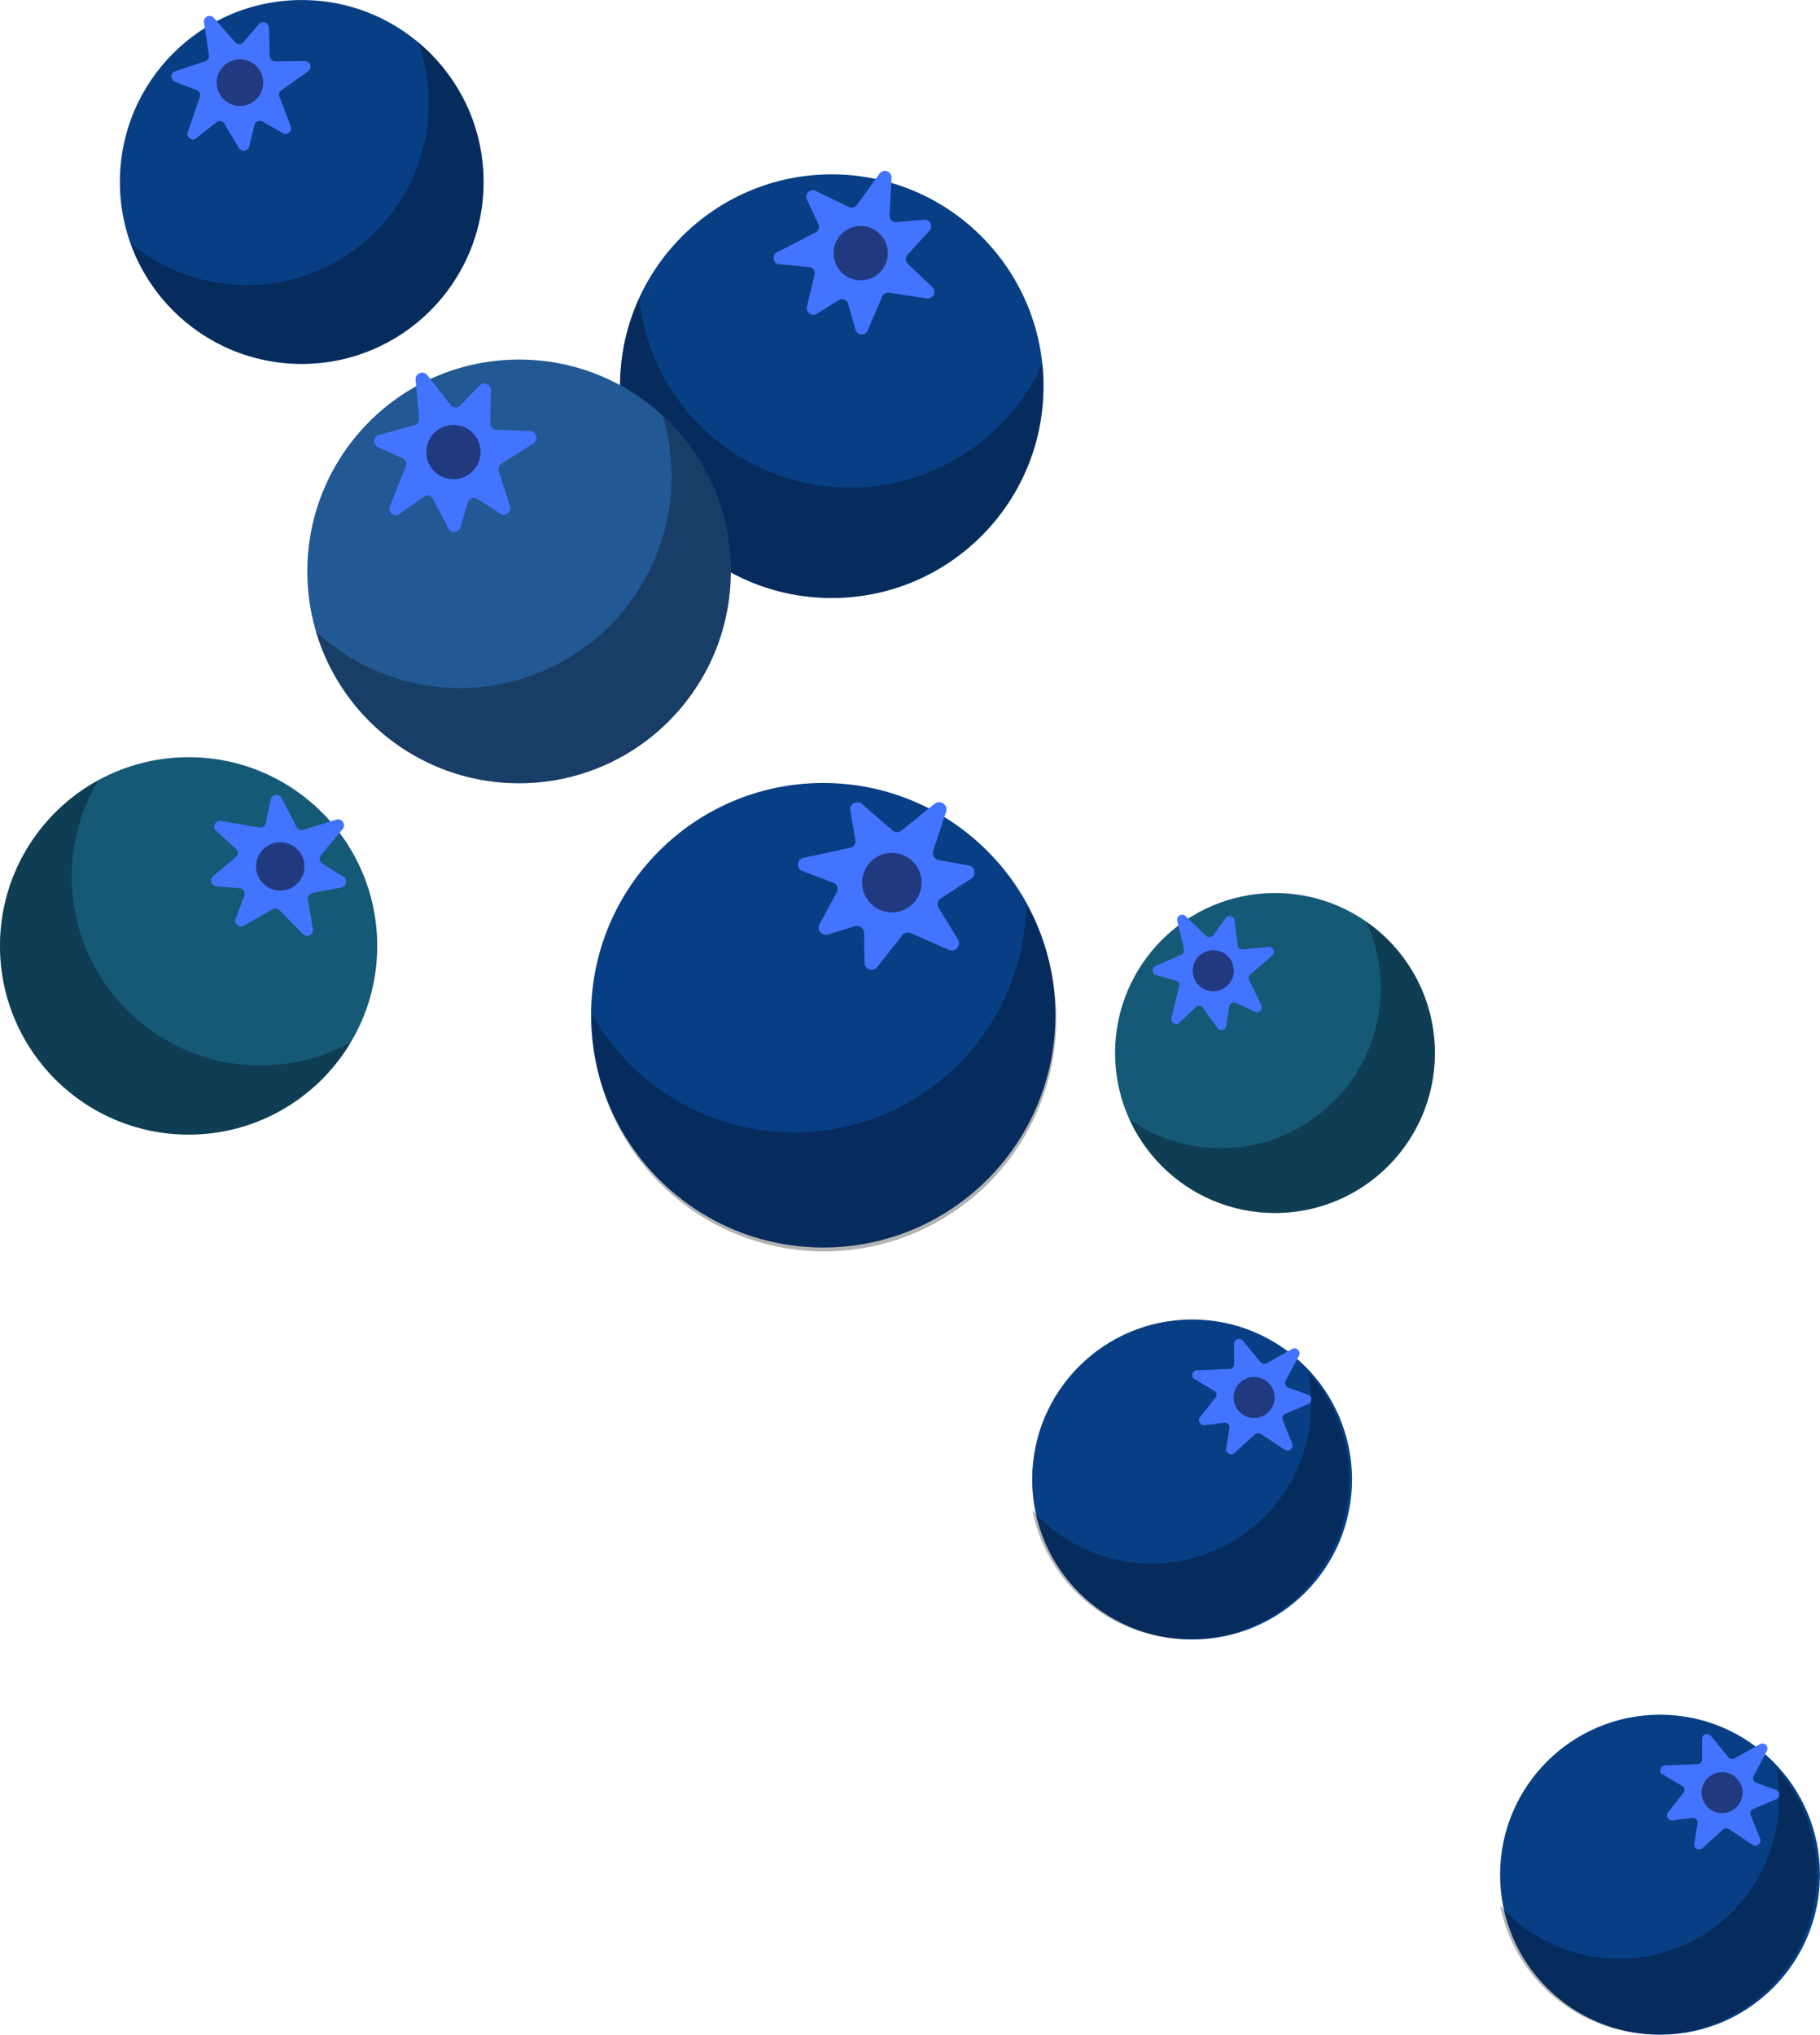 <svg xmlns="http://www.w3.org/2000/svg" viewBox="0 0 474.46 530.19"><title>Asset 70</title><g style="isolation:isolate"><g id="Layer_2" data-name="Layer 2"><g id="Layer_1-2" data-name="Layer 1"><circle cx="310.77" cy="385.51" r="41.69" style="fill:#083f84"/><path d="M287,405.26a41.46,41.46,0,0,1-17.86-11.7,41.69,41.69,0,1,0,71.89-36,41.69,41.69,0,0,1-54,47.73Z" style="opacity:0.3;mix-blend-mode:multiply"/><path d="M313,369.09l3.71-4.73a1.31,1.31,0,0,0,.13-1.78l-5.74-3.42a1.31,1.31,0,0,1,1.23-2.11l7.92-.33a1.33,1.33,0,0,0,1.48-1v-5.83a1.32,1.32,0,0,1,2.43-.36l4.28,5.2a1.33,1.33,0,0,0,1.71.53l6.74-3.79a1.32,1.32,0,0,1,1.8,1.67l-3.58,6.75a1.31,1.31,0,0,0,.65,1.66l5.35,1.92a1.32,1.32,0,0,1-.19,2.44l-5.69,2.41a1.31,1.31,0,0,0-.89,1.54l2.58,6.51a1.32,1.32,0,0,1-2,1.38l-6.17-4.08a1.32,1.32,0,0,0-1.77.26l-5,4.52a1.32,1.32,0,0,1-2.34-.73l.89-5.81a1.31,1.31,0,0,0-1.3-1.21l-5.28.68A1.32,1.32,0,0,1,313,369.09Z" style="fill:#4374ff"/><circle cx="326.94" cy="364.14" r="5.35" style="opacity:0.5;mix-blend-mode:multiply"/><circle cx="332.38" cy="274.38" r="41.69" style="fill:#155977"/><path d="M314.53,299a41.54,41.54,0,0,1-20.07-7.29,41.69,41.69,0,1,0,61.71-51.56A41.68,41.68,0,0,1,314.53,299Z" style="opacity:0.3;mix-blend-mode:multiply"/><path d="M317.22,267.66l-3.51-4.87a1.32,1.32,0,0,0-1.68-.62l-4.87,4.58a1.32,1.32,0,0,1-1.7-1.77l1.87-7.7a1.31,1.31,0,0,0-.55-1.7L301.17,254a1.31,1.31,0,0,1,.33-2.42l6.17-2.69a1.31,1.31,0,0,0,1-1.49l-1.79-7.53a1.32,1.32,0,0,1,2.1-1.26l5.5,5.3a1.32,1.32,0,0,0,1.78-.17l3.32-4.61a1.32,1.32,0,0,1,2.3.86l.74,6.13a1.31,1.31,0,0,0,1.24,1.28l7-.68a1.32,1.32,0,0,1,.76,2.33l-5.62,4.8a1.31,1.31,0,0,0-.24,1.77l2.95,6.09a1.32,1.32,0,0,1-1.34,2.05L322,261.25a1.31,1.31,0,0,0-1.53.92l-.8,5.26A1.32,1.32,0,0,1,317.22,267.66Z" style="fill:#4374ff"/><circle cx="316.3" cy="252.94" r="5.35" style="opacity:0.5;mix-blend-mode:multiply"/><circle cx="432.75" cy="488.49" r="41.69" style="fill:#083f84"/><path d="M408.94,508.24a41.55,41.55,0,0,1-17.86-11.7,41.69,41.69,0,1,0,71.89-36,41.69,41.69,0,0,1-54,47.73Z" style="opacity:0.3;mix-blend-mode:multiply"/><path d="M435,472.06l3.7-4.72a1.3,1.3,0,0,0,.14-1.78l-5.74-3.42a1.32,1.32,0,0,1,1.23-2.12l7.92-.33a1.32,1.32,0,0,0,1.48-1v-5.84a1.31,1.31,0,0,1,2.42-.35l4.29,5.19a1.3,1.3,0,0,0,1.7.53l6.75-3.79a1.32,1.32,0,0,1,1.79,1.67l-3.57,6.75a1.33,1.33,0,0,0,.64,1.67l5.35,1.91a1.31,1.31,0,0,1-.19,2.44l-5.68,2.41a1.31,1.31,0,0,0-.9,1.54l2.59,6.52a1.32,1.32,0,0,1-2,1.37l-6.17-4.08a1.32,1.32,0,0,0-1.77.26l-5,4.52a1.31,1.31,0,0,1-2.33-.73l.89-5.8a1.31,1.31,0,0,0-1.3-1.22l-5.28.68A1.32,1.32,0,0,1,435,472.06Z" style="fill:#4374ff"/><circle cx="448.93" cy="467.11" r="5.35" style="opacity:0.5;mix-blend-mode:multiply"/><circle cx="214.61" cy="264.54" r="60.52" style="fill:#083f84"/><path d="M176,286.5a60.22,60.22,0,0,1-21.64-22.18,60.51,60.51,0,1,0,113.17-28.54A60.51,60.51,0,0,1,176,286.5Z" style="opacity:0.3;mix-blend-mode:multiply"/><path d="M213.84,240.48l4.14-7.67a1.92,1.92,0,0,0-.24-2.58l-9.06-3.48a1.91,1.91,0,0,1,1.24-3.33L221.17,221a1.91,1.91,0,0,0,1.87-1.79l-1.43-8.35a1.91,1.91,0,0,1,3.38-1.11l7.41,6.39a1.92,1.92,0,0,0,2.57.34l8.72-7.08a1.91,1.91,0,0,1,3,1.95l-3.46,10.53a1.91,1.91,0,0,0,1.34,2.22l8.12,1.43a1.91,1.91,0,0,1,.33,3.54l-7.54,4.84a1.91,1.91,0,0,0-.91,2.43l5.29,8.68a1.91,1.91,0,0,1-2.56,2.46l-9.83-4.32A1.92,1.92,0,0,0,235,244l-6.1,7.7a1.91,1.91,0,0,1-3.52-.47l-.14-8.52a1.92,1.92,0,0,0-2.17-1.43l-7.38,2.27A1.91,1.91,0,0,1,213.84,240.48Z" style="fill:#4374ff"/><circle cx="232.5" cy="229.99" r="7.76" style="opacity:0.5;mix-blend-mode:multiply"/><circle cx="49.17" cy="246.47" r="49.17" style="fill:#155977"/><path d="M18.73,227.52a49,49,0,0,1,6.91-24.22,49.17,49.17,0,1,0,65.79,68.31,49.17,49.17,0,0,1-72.7-44.09Z" style="opacity:0.3;mix-blend-mode:multiply"/><path d="M55.82,228.08l5.43-4.55a1.55,1.55,0,0,0,.59-2l-5.79-5.35A1.55,1.55,0,0,1,58,214l9.22,1.56a1.55,1.55,0,0,0,2-.8l1.43-6.73a1.55,1.55,0,0,1,2.88.18l3.68,7.05a1.55,1.55,0,0,0,1.84,1l8.71-2.73A1.56,1.56,0,0,1,89.36,216l-5.78,6.91a1.55,1.55,0,0,0,.34,2.08l5.7,3.52a1.55,1.55,0,0,1-.82,2.77l-7.14,1.38a1.56,1.56,0,0,0-1.41,1.57l1.38,8.14A1.55,1.55,0,0,1,79,243.41l-6.12-6.21a1.55,1.55,0,0,0-2.11-.13l-6.91,4a1.55,1.55,0,0,1-2.52-1.42l2.45-6.47a1.55,1.55,0,0,0-1.21-1.73l-6.25-.51A1.54,1.54,0,0,1,55.82,228.08Z" style="fill:#4374ff"/><circle cx="73.06" cy="225.77" r="6.31" style="opacity:0.5;mix-blend-mode:multiply"/><circle cx="216.83" cy="100.63" r="55.2" style="fill:#083f84"/><path d="M176.72,104.06a55,55,0,0,1-10.07-26.4A55.19,55.19,0,1,0,271.72,94.81a55.19,55.19,0,0,1-95,9.25Z" style="opacity:0.3;mix-blend-mode:multiply"/><path d="M210.43,79.63l1.83-7.73a1.74,1.74,0,0,0-.83-2.22l-8.8-.92a1.74,1.74,0,0,1,.3-3.22l9.34-4.8a1.76,1.76,0,0,0,1.22-2l-3.24-7A1.74,1.74,0,0,1,213,49.92l8,3.86a1.73,1.73,0,0,0,2.34-.31l6-8.3a1.74,1.74,0,0,1,3.08,1l-.54,10.09a1.73,1.73,0,0,0,1.7,1.64l7.49-.67a1.74,1.74,0,0,1,1.13,3l-5.49,6a1.76,1.76,0,0,0-.22,2.36l6.73,6.39a1.74,1.74,0,0,1-1.68,2.77l-9.68-1.47a1.75,1.75,0,0,0-2,1.3l-3.54,8.23a1.74,1.74,0,0,1-3.21.43L221,78.86a1.75,1.75,0,0,0-2.25-.74l-6,3.76A1.75,1.75,0,0,1,210.43,79.63Z" style="fill:#4374ff"/><circle cx="224.38" cy="65.96" r="7.08" style="opacity:0.5;mix-blend-mode:multiply"/><circle cx="78.66" cy="47.42" r="47.41" style="fill:#083f84"/><path d="M56,73.54A47.2,47.2,0,0,1,34,63.31,47.4,47.4,0,1,0,109,11,47.39,47.39,0,0,1,56,73.54Z" style="opacity:0.3;mix-blend-mode:multiply"/><path d="M62.14,38.31l-3.5-5.85a1.5,1.5,0,0,0-1.84-.88l-6,4.71a1.5,1.5,0,0,1-1.74-2.17L52,25.58a1.49,1.49,0,0,0-.46-2l-6.19-2.38a1.5,1.5,0,0,1,.61-2.72l7.26-2.43a1.5,1.5,0,0,0,1.26-1.59L53.16,5.77a1.49,1.49,0,0,1,2.5-1.22l5.71,6.54a1.49,1.49,0,0,0,2,0l4.21-4.89a1.5,1.5,0,0,1,2.52,1.19l.24,7A1.49,1.49,0,0,0,71.64,16l8-.09a1.5,1.5,0,0,1,.63,2.72L73.4,23.49a1.48,1.48,0,0,0-.44,2l2.74,7.19A1.49,1.49,0,0,1,74,34.84l-5.8-3.31a1.5,1.5,0,0,0-1.83.89L64.93,38.3A1.5,1.5,0,0,1,62.14,38.31Z" style="fill:#4374ff"/><circle cx="62.55" cy="21.54" r="6.08" style="opacity:0.5;mix-blend-mode:multiply"/><circle cx="135.32" cy="148.89" r="55.2" style="fill:#225893"/><path d="M107.36,177.84a54.78,54.78,0,0,1-25-13.27,55.2,55.2,0,1,0,90.44-56.16,55.19,55.19,0,0,1-65.49,69.43Z" style="opacity:0.3;mix-blend-mode:multiply"/><path d="M116.69,137.27l-3.71-7a1.74,1.74,0,0,0-2.07-1.13l-7.24,5.1a1.74,1.74,0,0,1-1.89-2.63l3.87-9.75a1.75,1.75,0,0,0-.41-2.33l-7-3.15a1.75,1.75,0,0,1,.88-3.13l8.59-2.37a1.75,1.75,0,0,0,1.56-1.78l-.94-10.2a1.74,1.74,0,0,1,3-1.26l6.22,8a1.76,1.76,0,0,0,2.37.12l5.2-5.43a1.74,1.74,0,0,1,2.85,1.54l-.16,8.17a1.74,1.74,0,0,0,1.38,1.92l9.27.39a1.75,1.75,0,0,1,.57,3.2l-8.26,5.25a1.74,1.74,0,0,0-.64,2.28l2.74,8.53a1.74,1.74,0,0,1-2.14,2.43l-6.54-4.21a1.73,1.73,0,0,0-2.17.92l-2,6.74A1.75,1.75,0,0,1,116.69,137.27Z" style="fill:#4374ff"/><circle cx="118.21" cy="117.8" r="7.08" style="opacity:0.5;mix-blend-mode:multiply"/></g></g></g></svg>